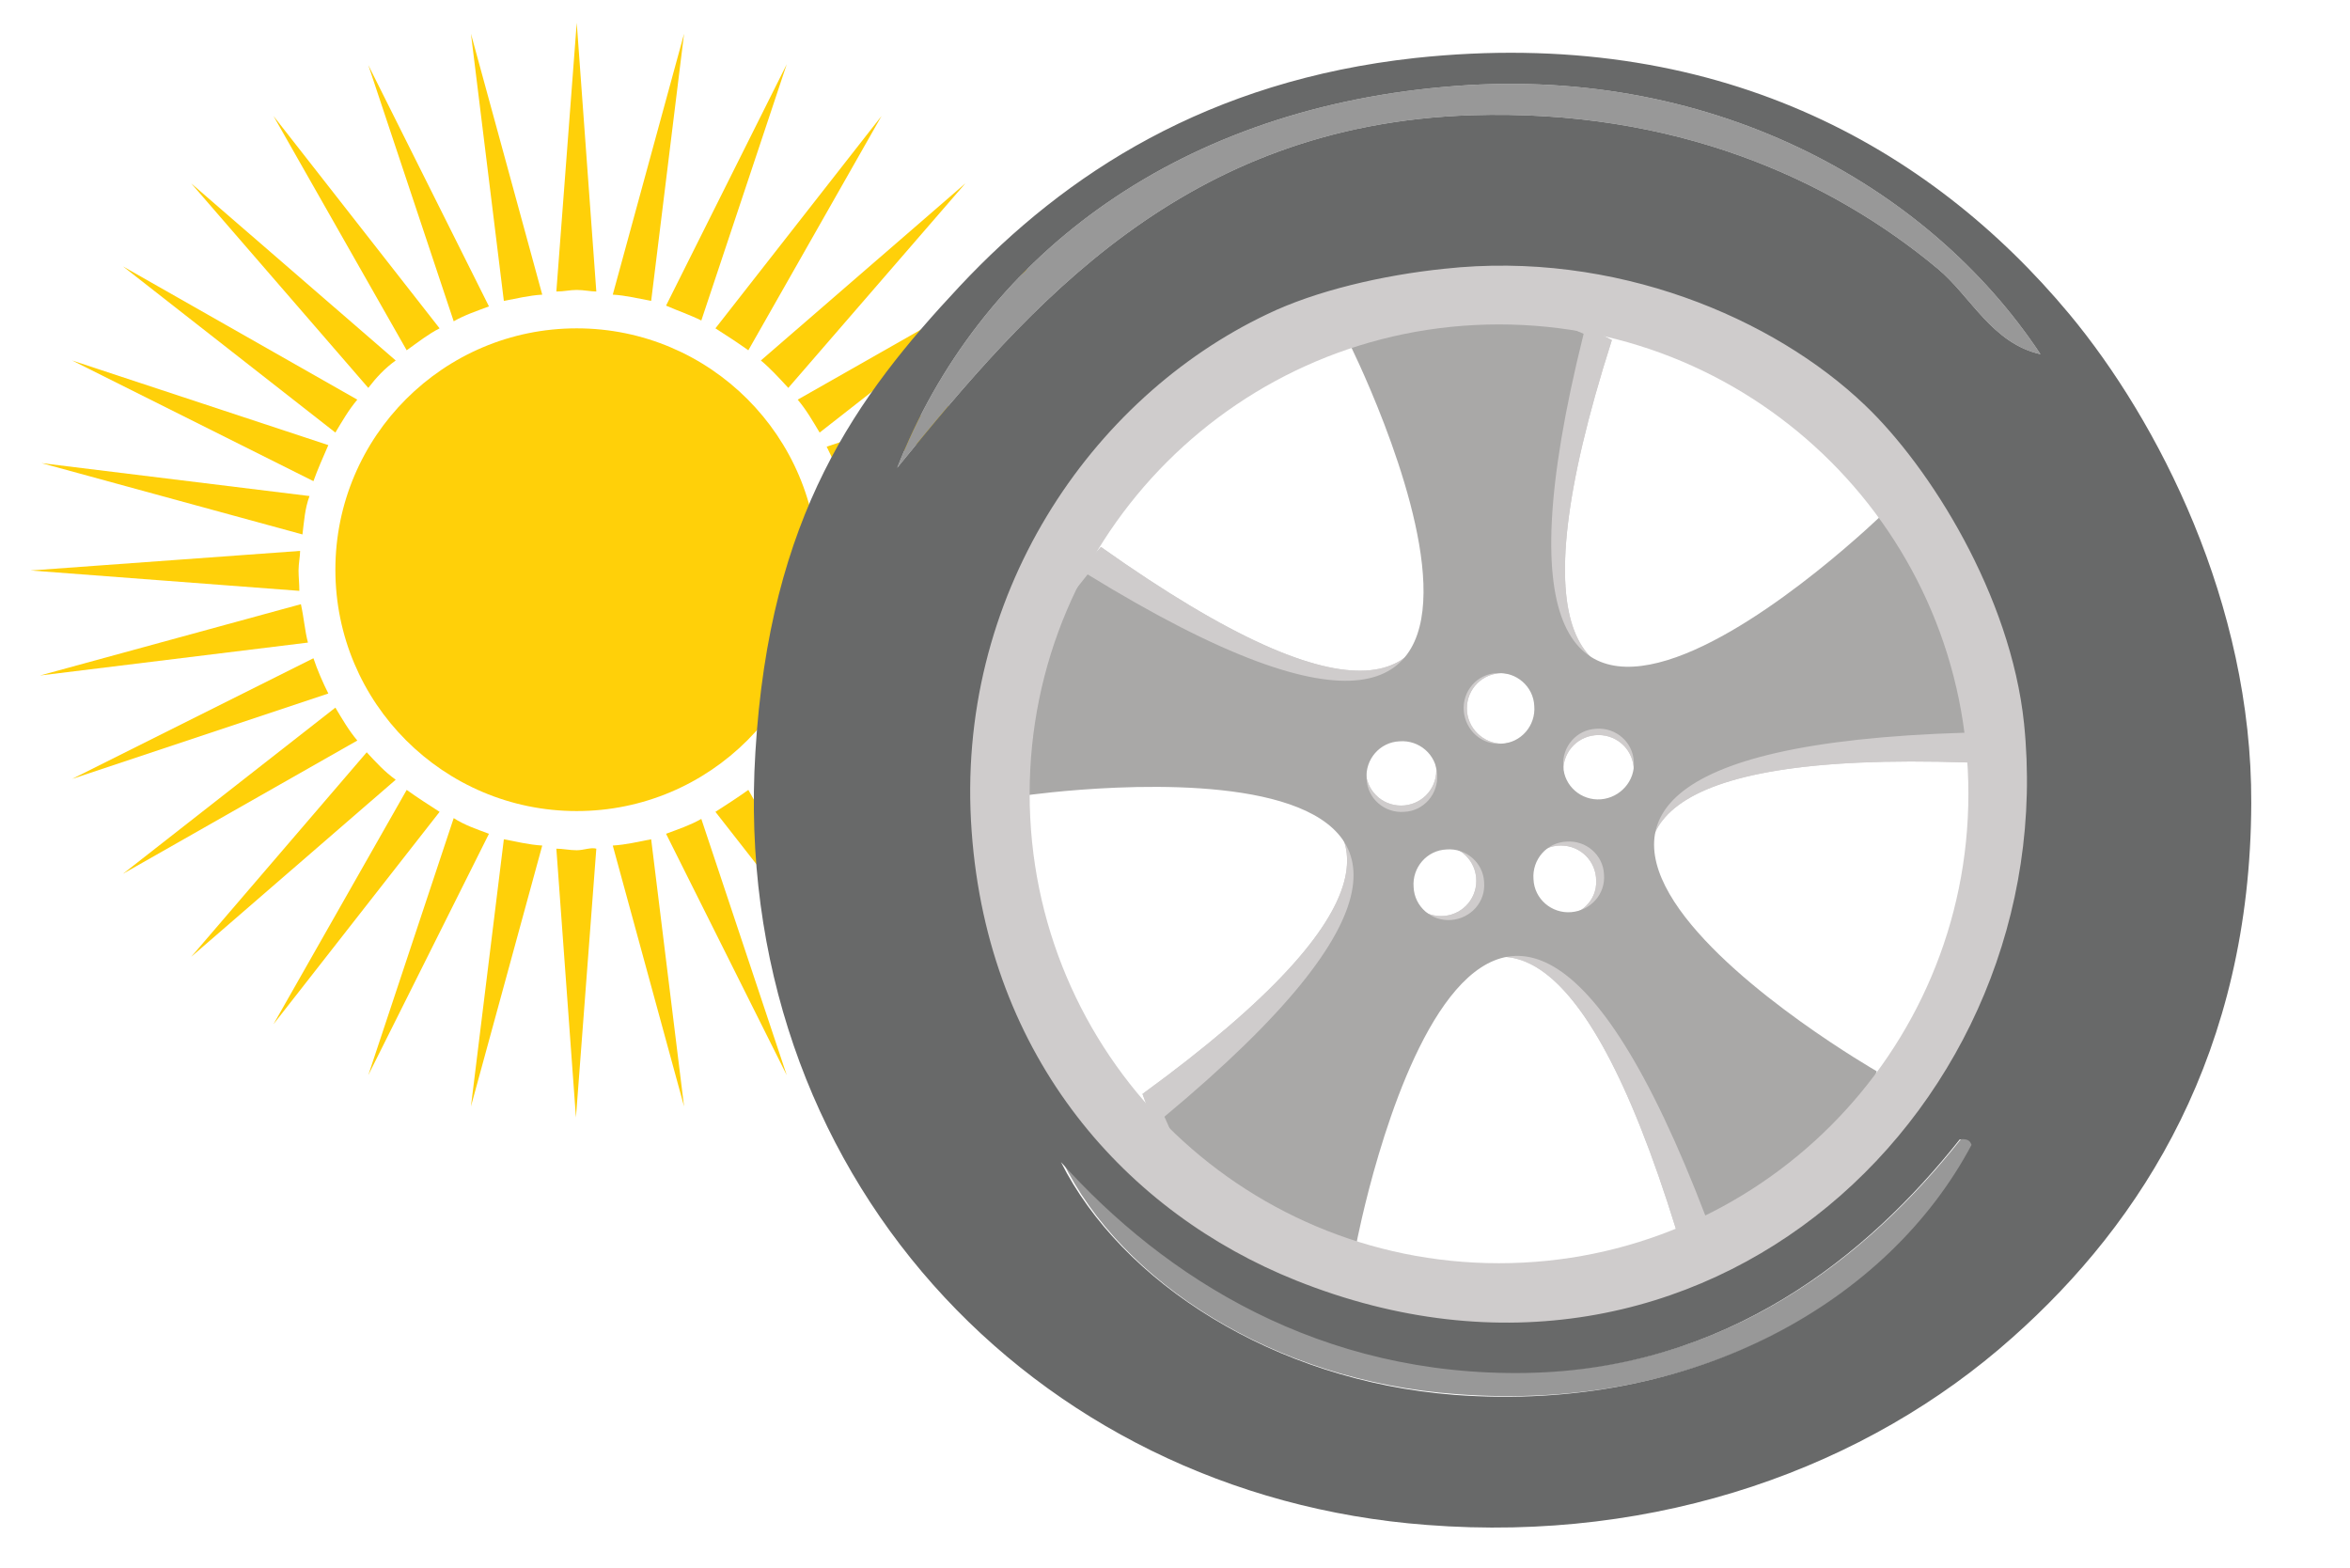 <?xml version="1.0" encoding="utf-8"?>
<!-- Generator: Adobe Illustrator 19.1.0, SVG Export Plug-In . SVG Version: 6.00 Build 0)  -->
<svg version="1.1" id="Layer_1" xmlns="http://www.w3.org/2000/svg" xmlns:xlink="http://www.w3.org/1999/xlink" x="0px" y="0px"
	 viewBox="0 0 299.9 200.1" style="enable-background:new 0 0 299.9 200.1;" xml:space="preserve">
<style type="text/css">
	.st0{fill:#FFD009;}
	.st1{fill:#CFCCCC;}
	.st2{fill:#A9A8A7;}
	.st3{fill:#989898;}
	.st4{fill:#686969;}
</style>
<g id="Sun6">
	<g>
		<path class="st0" d="M62.4,39.1L47,8.3l10.9,32.7C59.3,40.2,60.8,39.7,62.4,39.1z"/>
		<path class="st0" d="M69.2,37.6L60.1,4.3l4.2,34.1C65.9,38.1,67.5,37.7,69.2,37.6z"/>
		<path class="st0" d="M73.6,37c0.9,0,1.8,0.2,2.5,0.2L73.6,2.9L71,37.2C72,37.2,72.7,37,73.6,37z"/>
		<path class="st0" d="M39.5,63.3L5.3,59.1l33.3,9.1C38.8,66.6,38.9,64.9,39.5,63.3z"/>
		<path class="st0" d="M50.5,46L24.4,23.4L47,49.5C48,48.2,49.1,47,50.5,46z"/>
		<path class="st0" d="M41.9,56.8L9.2,46L40,61.4C40.5,60,41.2,58.4,41.9,56.8z"/>
		<path class="st0" d="M45.6,51l-29.9-17l27.1,21.2C43.7,53.7,44.5,52.3,45.6,51z"/>
		<path class="st0" d="M56.1,41.9L34.9,14.8l17,29.9C53.3,43.7,54.7,42.6,56.1,41.9z"/>
		<path class="st0" d="M109,68.2l33.3-9.1l-34.1,4.2C108.5,64.9,108.6,66.6,109,68.2z"/>
		<path class="st0" d="M107.4,61.5l30.8-15.4L105.5,57C106.2,58.4,106.9,60,107.4,61.5z"/>
		<path class="st0" d="M143.5,72.8l-34.3-2.6c0,0.9,0.2,1.8,0.2,2.6c0,0.9-0.2,1.8-0.2,2.6L143.5,72.8z"/>
		<path class="st0" d="M83.1,38.4l4.2-34.1l-9.1,33.3C79.9,37.7,81.5,38.1,83.1,38.4z"/>
		<path class="st0" d="M89.5,40.9l10.9-32.7L85,39C86.6,39.7,88.1,40.2,89.5,40.9z"/>
		<path class="st0" d="M104.6,55.2l27.1-21.2l-29.9,17C102.9,52.3,103.7,53.7,104.6,55.2z"/>
		<path class="st0" d="M100.6,49.5l22.6-26.1L97.1,46C98.3,47,99.4,48.2,100.6,49.5z"/>
		<path class="st0" d="M95.5,44.7l17-29.9L91.3,41.9C92.7,42.8,94.1,43.7,95.5,44.7z"/>
		<path class="st0" d="M85,106.4l15.4,30.8l-10.9-32.7C88.1,105.3,86.6,105.8,85,106.4z"/>
		<path class="st0" d="M96.9,99.5l26.1,22.6L100.6,96C99.4,97.3,98.3,98.5,96.9,99.5z"/>
		<path class="st0" d="M91.3,103.6l21.2,27.1l-17-29.9C94.1,101.8,92.7,102.7,91.3,103.6z"/>
		<path class="st0" d="M78.2,107.9l9.1,33.3l-4.2-34.1C81.5,107.4,79.9,107.8,78.2,107.9z"/>
		<path class="st0" d="M101.8,94.5l29.9,17l-27.1-21.2C103.7,91.8,102.9,93.2,101.8,94.5z"/>
		<path class="st0" d="M107.9,82l34.1,4.2l-33.3-9.1C108.6,78.9,108.5,80.5,107.9,82z"/>
		<path class="st0" d="M105.5,88.7l32.7,10.9l-30.8-15.4C106.9,85.5,106.2,87.1,105.5,88.7z"/>
		<path class="st0" d="M73.6,108.5c-0.9,0-1.8-0.2-2.6-0.2l2.5,34.3l2.6-34.3C75.4,108.1,74.5,108.5,73.6,108.5z"/>
		<path class="st0" d="M38.1,72.8c0-0.9,0.2-1.8,0.2-2.5L3.9,72.8l34.3,2.6C38.2,74.5,38.1,73.6,38.1,72.8z"/>
		<path class="st0" d="M40,84L9.2,99.4l32.7-10.9C41.2,87.1,40.5,85.5,40,84z"/>
		<path class="st0" d="M42.8,90.3l-27.1,21.2l29.9-17C44.5,93.2,43.7,91.8,42.8,90.3z"/>
		<path class="st0" d="M64.3,107.1l-4.2,34.1l9.1-33.3C67.5,107.8,65.9,107.4,64.3,107.1z"/>
		<path class="st0" d="M38.4,77.1L5.1,86.2L39.3,82C38.9,80.5,38.8,78.9,38.4,77.1z"/>
		<path class="st0" d="M46.8,96l-22.4,26.1l26.1-22.6C49.1,98.5,48,97.3,46.8,96z"/>
		<path class="st0" d="M57.9,104.4L47,137.2l15.4-30.8C60.8,105.8,59.3,105.3,57.9,104.4z"/>
		<path class="st0" d="M51.9,100.8l-17,29.9l21.2-27.1C54.7,102.7,53.3,101.8,51.9,100.8z"/>
	</g>
	<path class="st0" d="M73.6,41.9c-17,0-30.8,13.8-30.8,30.8s13.8,30.8,30.8,30.8s30.8-13.8,30.8-30.8S90.6,41.9,73.6,41.9z"/>
</g>
<g>
	<path class="st1" d="M242.6,68.6c0,0-62,53.2-36.9-25.2l-12.8-6.7l-17.3,5.5c0,0,32,75.2-35.1,27.6l-9.9,11l0.2,16.7
		c0,0,81.5-6.3,15,42.1l5.6,15.1l17.8,2.7c0,0,20.4-79.1,44.7-0.5l17.2-2.2l5.8-15c0,0-68-45.2,14.2-42.4l1.5-15.3L242.6,68.6z
		 M174.3,98.3c0-2.5,2-4.5,4.5-4.5s4.5,2,4.5,4.5s-2,4.5-4.5,4.5S174.3,100.8,174.3,98.3z M183.9,116.9c-2.5,0-4.5-2-4.5-4.5
		s2-4.5,4.5-4.5s4.5,2,4.5,4.5S186.4,116.9,183.9,116.9z M187.2,90.4c0-2.5,2-4.5,4.5-4.5s4.5,2,4.5,4.5s-2,4.5-4.5,4.5
		C189.3,94.9,187.2,92.9,187.2,90.4z M199.2,116.9c-2.5,0-4.5-2-4.5-4.5s2-4.5,4.5-4.5s4.5,2,4.5,4.5
		C203.8,114.9,201.7,116.9,199.2,116.9z M204,102.8c-2.5,0-4.5-2-4.5-4.5s2-4.5,4.5-4.5s4.5,2,4.5,4.5S206.5,102.8,204,102.8z"/>
	<path class="st1" d="M242.6,68.6c0,0-62,53.2-36.9-25.2l-12.8-6.7l-17.3,5.5c0,0,32,75.2-35.1,27.6l-9.9,11l0.2,16.7
		c0,0,81.5-6.3,15,42.1l5.6,15.1l17.8,2.7c0,0,20.4-79.1,44.7-0.5l17.2-2.2l5.8-15c0,0-68-45.2,14.2-42.4l1.5-15.3L242.6,68.6z
		 M174.3,98.3c0-2.5,2-4.5,4.5-4.5s4.5,2,4.5,4.5s-2,4.5-4.5,4.5S174.3,100.8,174.3,98.3z M183.9,116.9c-2.5,0-4.5-2-4.5-4.5
		s2-4.5,4.5-4.5s4.5,2,4.5,4.5S186.4,116.9,183.9,116.9z M187.2,90.4c0-2.5,2-4.5,4.5-4.5s4.5,2,4.5,4.5s-2,4.5-4.5,4.5
		C189.3,94.9,187.2,92.9,187.2,90.4z M199.2,116.9c-2.5,0-4.5-2-4.5-4.5s2-4.5,4.5-4.5s4.5,2,4.5,4.5
		C203.8,114.9,201.7,116.9,199.2,116.9z M204,102.8c-2.5,0-4.5-2-4.5-4.5s2-4.5,4.5-4.5s4.5,2,4.5,4.5S206.5,102.8,204,102.8z"/>
	<path class="st2" d="M240.6,65.3c0,0-58.4,57.1-38.5-22.7l-13.2-5.8L172,43.4c0,0,36.8,72.9-33.2,29.9l-9.2,11.6l1.3,16.6
		c0,0,80.9-11.6,17.7,41l6.5,14.7l18,1.5c0,0,15.2-80.3,44.6-3.4l17-3.3l4.8-15.3c0,0-70.9-40.7,11.3-43.2l0.5-15.3L240.6,65.3z
		 M174.4,99.4c-0.2-2.5,1.7-4.7,4.2-4.8c2.5-0.2,4.7,1.7,4.8,4.2c0.2,2.5-1.7,4.7-4.2,4.8C176.7,103.8,174.5,101.9,174.4,99.4z
		 M185.2,117.4c-2.5,0.2-4.7-1.7-4.8-4.2c-0.2-2.5,1.7-4.7,4.2-4.8c2.5-0.2,4.7,1.7,4.8,4.2C189.6,115.1,187.7,117.2,185.2,117.4z
		 M186.8,90.7c-0.2-2.5,1.7-4.7,4.2-4.8c2.5-0.2,4.7,1.7,4.8,4.2c0.2,2.5-1.7,4.7-4.2,4.8C189.1,95.1,187,93.2,186.8,90.7z
		 M200.5,116.4c-2.5,0.2-4.7-1.7-4.8-4.2c-0.2-2.5,1.7-4.7,4.2-4.8c2.5-0.2,4.7,1.7,4.8,4.2C204.9,114.1,203,116.2,200.5,116.4z
		 M204.3,102c-2.5,0.2-4.7-1.7-4.8-4.2c-0.2-2.5,1.7-4.7,4.2-4.8c2.5-0.2,4.7,1.7,4.8,4.2C208.7,99.6,206.8,101.8,204.3,102z"/>
	<path class="st3" d="M260.4,45.2c-6.2-1.4-8.9-7.4-13.1-10.9c-13.8-11.5-33.6-20.4-59.5-19.6c-36.7,1.2-56.4,24.2-73.3,45
		c10.3-26.4,34.9-45.5,69.7-48.6C217.7,8,245.9,23.3,260.4,45.2z"/>
	<path class="st3" d="M135.6,148.2c13.3,14.8,33.1,27.4,59.5,26.9c25.6-0.5,43.3-14.8,55.2-29.8c0.8-0.1,1.3,0.2,1.5,0.7
		c-10.5,19.9-35.1,34.3-66,31.9C162.5,176.2,143.1,163.6,135.6,148.2z"/>
	<path class="st1" d="M191.3,31.4c-38.6,0-69.8,31.3-69.8,69.8c0,38.6,31.3,69.8,69.8,69.8c38.6,0,69.8-31.3,69.8-69.8
		S229.8,31.4,191.3,31.4z M191.3,161.2c-33.1,0-59.9-26.8-59.9-59.9s26.8-59.9,59.9-59.9s59.9,26.8,59.9,59.9
		C251.2,134.3,224.4,161.2,191.3,161.2z"/>
	<path class="st4" d="M180.6,7.4c38.3-4.1,65.6,11.2,83.5,32.7c11.3,13.6,23.3,36.9,23.2,62.4c-0.1,31.7-13.8,53.4-30.5,68.2
		c-18.5,16.5-45.1,26.2-74.7,23.9c-50.5-3.8-89-45.1-85.7-98.6c1.8-30.3,12.9-45.4,26.1-59.5C136,22.1,154.2,10.3,180.6,7.4z
		 M184.2,11.1c-34.8,3.1-59.4,22.2-69.7,48.6c16.9-20.8,36.6-43.8,73.3-45c25.9-0.8,45.7,8.1,59.5,19.6c4.2,3.5,6.9,9.5,13.1,10.9
		C245.9,23.3,217.7,8,184.2,11.1z M161.7,40.1c-22.5,10.7-39.9,36-37.7,66c2.1,29.1,19.9,48.7,41.4,57.3
		c52.2,20.9,97.9-22.5,92.9-71.1c-1.7-16.3-12-32.7-20.3-40.6c-11.6-11.1-31.9-19.8-53.7-17.4C176.5,35.1,167.9,37.1,161.7,40.1z
		 M185.6,178c30.9,2.3,55.5-12.1,66-31.9c-0.2-0.6-0.6-0.8-1.5-0.7c-11.8,14.9-29.6,29.3-55.2,29.8c-26.4,0.5-46.2-12.1-59.5-26.9
		C143.1,163.6,162.5,176.2,185.6,178z"/>
</g>
</svg>
